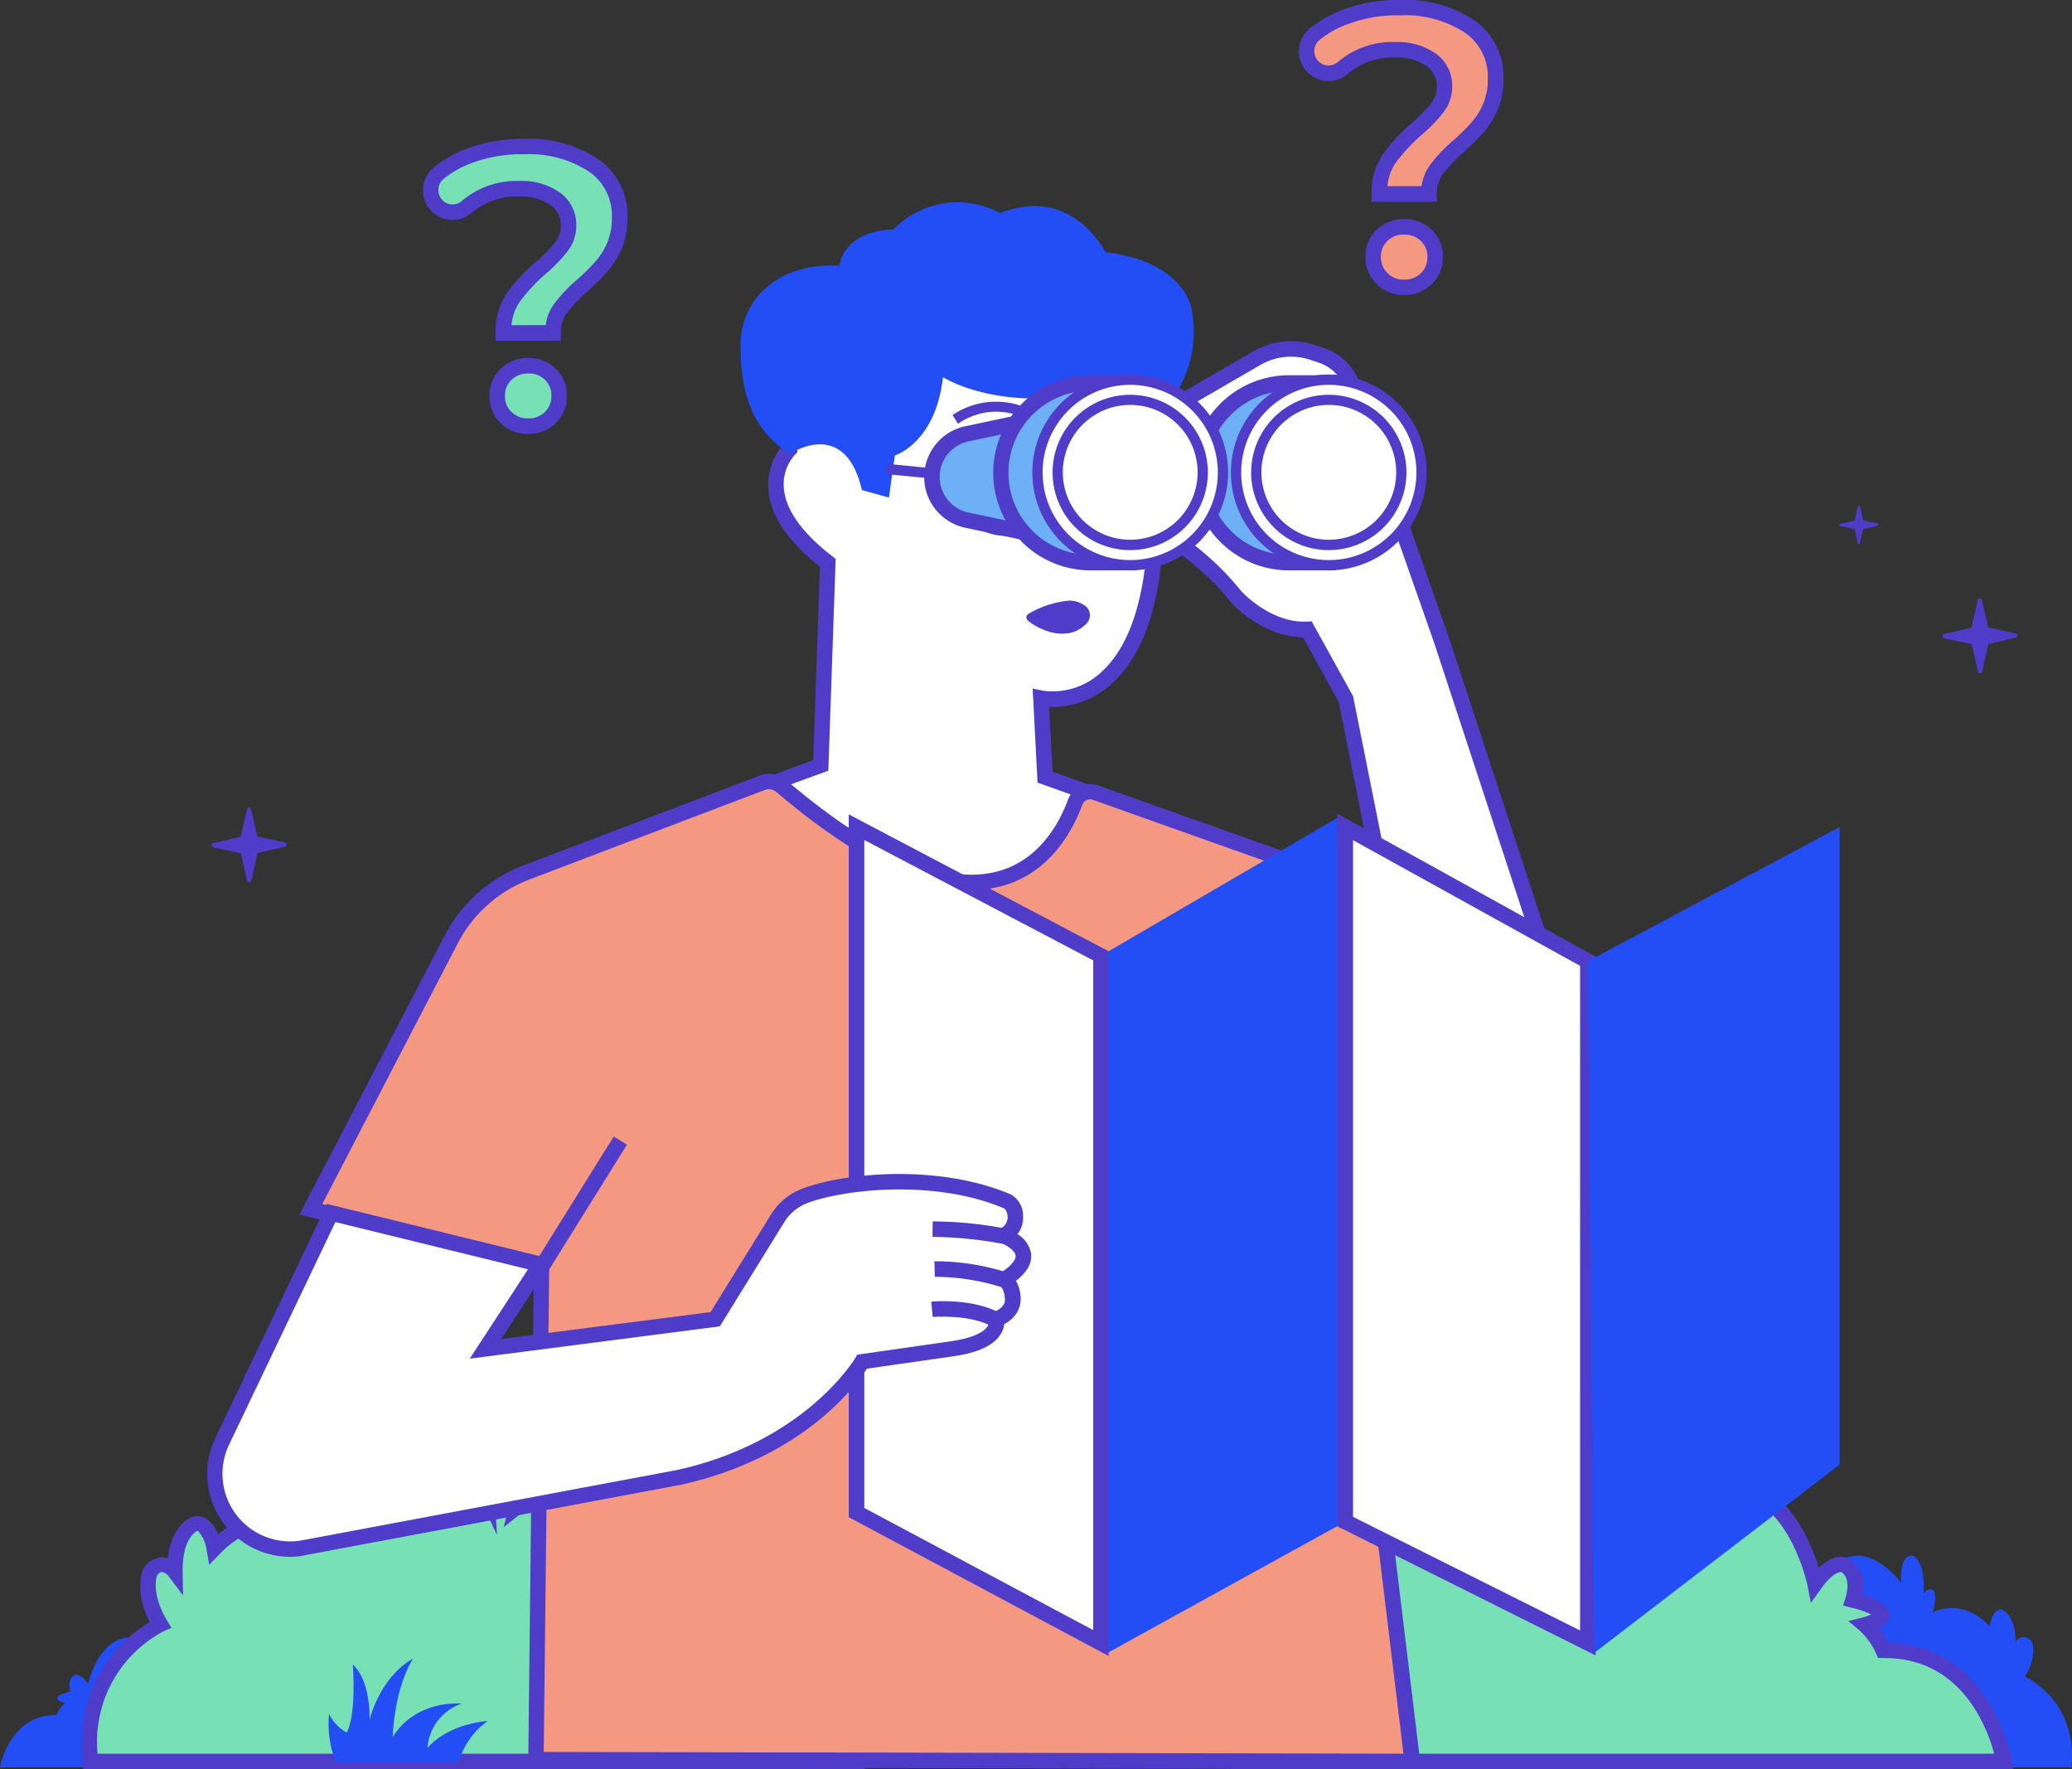 <svg xmlns="http://www.w3.org/2000/svg" width="236.734" height="202.101" viewBox="0 0 236.734 202.101">
  <rect x="0" y="0" width="236.734" height="202.101" fill="#333333" stroke="none"/>
  <g id="Error_Page_not_Found_13" data-name="Error &amp; Page not Found 13" transform="translate(-772.8 -400.1)">
    <g id="Illustration" transform="translate(772.8 400.1)">
      <g id="Group_2828" data-name="Group 2828" transform="translate(0 0)">
        <g id="Stars_1_" transform="translate(24.183 57.737)">
          <g id="Group_2723" data-name="Group 2723" transform="translate(197.754 10.626)">
            <g id="Group_2722" data-name="Group 2722">
              <path id="Path_4044" data-name="Path 4044" d="M1687.354,2075.988l-3.13-.678-.718-3.13a.221.221,0,0,0-.239-.179.24.24,0,0,0-.239.179l-.718,3.15-3.13.738a.22.22,0,0,0-.179.239.237.237,0,0,0,.2.239l3.13.678.718,3.13a.243.243,0,0,0,.478,0l.718-3.15,3.13-.738a.221.221,0,0,0,.179-.239A.271.271,0,0,0,1687.354,2075.988Z" transform="translate(-1679 -2072)" fill="#4f3cc9"/>
            </g>
          </g>
          <g id="Group_2725" data-name="Group 2725" transform="translate(0 34.491)">
            <g id="Group_2724" data-name="Group 2724">
              <path id="Path_4045" data-name="Path 4045" d="M695.454,2195.708l-3.13-.678-.718-3.13a.243.243,0,0,0-.478,0l-.718,3.15-3.13.738a.221.221,0,0,0-.179.239.237.237,0,0,0,.2.239l3.13.677.718,3.13a.221.221,0,0,0,.239.179.24.24,0,0,0,.239-.179l.718-3.15,3.13-.738a.221.221,0,0,0,.179-.239A.237.237,0,0,0,695.454,2195.708Z" transform="translate(-687.1 -2191.7)" fill="#4f3cc9"/>
            </g>
          </g>
          <g id="Group_2727" data-name="Group 2727" transform="translate(185.991)">
            <g id="Group_2726" data-name="Group 2726">
              <path id="Path_4046" data-name="Path 4046" d="M1624.306,2020.773l-1.615-.359-.359-1.615a.126.126,0,0,0-.12-.1.112.112,0,0,0-.12.1l-.379,1.635-1.615.379a.122.122,0,0,0,0,.239l1.615.359.359,1.615a.126.126,0,0,0,.12.1.112.112,0,0,0,.12-.1l.379-1.615,1.615-.379a.126.126,0,0,0,.1-.12A.15.15,0,0,0,1624.306,2020.773Z" transform="translate(-1620 -2018.7)" fill="#4f3cc9"/>
            </g>
          </g>
        </g>
        <g id="Plants_1_" transform="translate(0 162.685)">
          <g id="Group_2729" data-name="Group 2729" transform="translate(0 21.572)">
            <g id="Group_2728" data-name="Group 2728">
              <path id="Path_4047" data-name="Path 4047" d="M565.8,2670.924h40.911a7.054,7.054,0,0,0-3.748-7.3,3.241,3.241,0,0,0,.558-2.811.765.765,0,0,0-1.316,0c.04-2.193-1.057-2.572-1.057-2.572-.778-.2-1.037,1.316-1.037,1.316-2.313-2.412-4.585-1.1-4.585-1.1a3.4,3.4,0,0,0,.159-1.675c-.419-.558-.877.159-.877.159.12-2.931-.937-3.07-.937-3.07-1.057-.04-.877,2.233-.877,2.233a4.9,4.9,0,0,0-3.329-2.233c-2.771-.04-4.167,2.871-4.167,2.871.2-3.449-1.057-3.449-1.057-3.449-1.416.3-.518,4.027-.518,4.027a4.834,4.834,0,0,0-3.748-1.2c-3.349.578-4.286,5.283-4.286,5.283-.937-1.316-1.575-1-1.575-1-.9.478-.459,1.874-.459,1.874-2.971.738-.638,1.316-.638,1.316a4.432,4.432,0,0,0-.977,1.355C566.837,2664.923,565.8,2670.924,565.8,2670.924Z" transform="translate(-565.8 -2653.3)" fill="#234df5"/>
            </g>
          </g>
          <g id="Group_2731" data-name="Group 2731" transform="translate(178.655 14.175)">
            <g id="Group_2730" data-name="Group 2730">
              <path id="Path_4048" data-name="Path 4048" d="M1461.9,2641.221h58.016c.738-7.7-5.3-10.347-5.3-10.347,1.456-2.432.778-3.987.778-3.987a1.089,1.089,0,0,0-1.874,0c.04-3.11-1.515-3.668-1.515-3.668-1.1-.279-1.455,1.874-1.455,1.874-3.29-3.429-6.5-1.555-6.5-1.555a4.668,4.668,0,0,0,.219-2.372c-.6-.778-1.236.219-1.236.219.18-4.167-1.336-4.346-1.336-4.346-1.515-.04-1.236,3.15-1.236,3.15-2.193-3.011-4.705-3.15-4.705-3.15-3.927-.04-5.9,4.067-5.9,4.067.279-4.9-1.515-4.9-1.515-4.9-2.014.419-.738,5.722-.738,5.722a6.833,6.833,0,0,0-5.3-1.695c-4.765.817-6.081,7.5-6.081,7.5-1.336-1.874-2.233-1.415-2.233-1.415-1.276.677-.638,2.651-.638,2.651-4.207,1.057-.917,1.874-.917,1.874a6.229,6.229,0,0,0-1.376,1.914C1463.355,2632.708,1461.9,2641.221,1461.9,2641.221Z" transform="translate(-1461.9 -2616.2)" fill="#234df5"/>
            </g>
          </g>
          <g id="Group_2734" data-name="Group 2734" transform="translate(9.336)">
            <g id="Group_2732" data-name="Group 2732" transform="translate(0.9 0.857)">
              <path id="Path_4049" data-name="Path 4049" d="M704.655,2587.081H617.231c-1.1-11.584,7.995-15.591,7.995-15.591-2.213-3.648-1.176-6-1.176-6,1.376-1.934,2.831,0,2.831,0-.06-4.685,2.273-5.523,2.273-5.523,1.655-.418,2.213,2.831,2.213,2.831,4.964-5.163,9.789-2.353,9.789-2.353a7.06,7.06,0,0,1-.339-3.589c.9-1.176,1.854.339,1.854.339-.279-6.28,1.994-6.56,1.994-6.56,2.273-.06,1.854,4.765,1.854,4.765,3.309-4.546,7.1-4.765,7.1-4.765,5.921-.06,8.892,6.141,8.892,6.141-.419-7.377,2.273-7.377,2.273-7.377,3.03.618,1.1,8.613,1.1,8.613,4.266-3.369,7.995-2.552,7.995-2.552,7.177,1.236,9.171,11.3,9.171,11.3,1.994-2.831,3.369-2.133,3.369-2.133,1.934,1.037.957,4.007.957,4.007,6.34,1.6,1.376,2.831,1.376,2.831a9.489,9.489,0,0,1,2.073,2.891C702.462,2574.241,704.655,2587.081,704.655,2587.081Z" transform="translate(-617.14 -2549.4)" fill="#77e0b5"/>
            </g>
            <g id="Group_2733" data-name="Group 2733">
              <path id="Path_4050" data-name="Path 4050" d="M702.1,2584.516H612.8l-.08-.8c-.937-9.909,5.343-14.634,7.676-16.01-1.814-3.549-.817-5.9-.778-6l.04-.08.06-.08a2.614,2.614,0,0,1,2.034-1.236,1.976,1.976,0,0,1,.7.1c.459-3.848,2.672-4.685,2.791-4.725l.08-.02a2.049,2.049,0,0,1,1.595.259,3.854,3.854,0,0,1,1.3,1.775,8.948,8.948,0,0,1,8.114-2.094,7.129,7.129,0,0,1,.02-2.412l.04-.18.12-.14a1.79,1.79,0,0,1,1.515-.8.438.438,0,0,1,.16.02c.159-5.164,2.313-5.722,2.791-5.762h.08a2.186,2.186,0,0,1,1.695.7,4.763,4.763,0,0,1,1.017,2.612,10.458,10.458,0,0,1,6.24-3.31h.16a10.306,10.306,0,0,1,7.915,4.107,7.279,7.279,0,0,1,1.515-4.506,2.335,2.335,0,0,1,1.635-.838h.08l.08.02a2.594,2.594,0,0,1,1.655,1.176c1,1.555.817,4.406.518,6.38a10.509,10.509,0,0,1,6.9-1.5c5.861,1.017,8.473,7.257,9.43,10.307,1.814-1.734,3.17-1.156,3.349-1.057a3.813,3.813,0,0,1,1.635,4.167c2.153.618,3.05,1.316,3.05,2.272a1.837,1.837,0,0,1-1.176,1.535,10.446,10.446,0,0,1,1.057,1.655c11.723.259,14.1,13.278,14.115,13.418Zm-87.663-1.774h85.509c-.778-2.931-3.708-10.925-12.5-10.925h-.758l-.239-.539a8,8,0,0,0-1.834-2.572l-1.336-1.117,1.695-.418a5.515,5.515,0,0,0,.917-.339,10.2,10.2,0,0,0-2.293-.777l-.917-.24.3-.9c0-.02.678-2.213-.479-2.911-.279-.04-1.136.2-2.293,1.834l-1.2,1.675-.4-2.014c-.02-.1-1.974-9.49-8.453-10.606h-.04c-.14-.02-3.409-.658-7.257,2.373l-2.014,1.595.6-2.492c.5-2.053.957-5.8.1-7.157a1.028,1.028,0,0,0-.379-.359c-.538.219-1.615,1.655-1.356,6.419l.259,4.466-1.934-4.047c-.02-.06-2.791-5.682-8.055-5.642-.259.02-3.489.359-6.42,4.386l-1.874,2.572.279-3.17c.1-1.156-.02-3.05-.6-3.648a.376.376,0,0,0-.259-.14c-.459.22-1.415,1.555-1.236,5.622l.14,3.31-1.774-2.791a1.52,1.52,0,0,0-.3-.319,7.282,7.282,0,0,0,.379,2.831l.678,2.173-1.974-1.156c-.179-.1-4.306-2.372-8.712,2.193l-1.216,1.256-.3-1.735a4,4,0,0,0-.937-2.093.188.188,0,0,0-.14-.04c-.239.12-1.715,1.017-1.655,4.646l.04,2.711-1.635-2.173a1.27,1.27,0,0,0-.778-.5h0c-.2,0-.419.219-.558.4-.12.379-.578,2.253,1.136,5.124l.518.857-.917.4A14.292,14.292,0,0,0,614.435,2582.741Zm68-20.734Z" transform="translate(-612.626 -2545.1)" fill="#4f3cc9"/>
            </g>
          </g>
          <g id="Group_2737" data-name="Group 2737" transform="translate(140.54)">
            <g id="Group_2735" data-name="Group 2735" transform="translate(0.88 0.857)">
              <path id="Path_4051" data-name="Path 4051" d="M1362.675,2587.081h-87.443c-1.1-11.584,7.995-15.591,7.995-15.591-2.213-3.648-1.176-6-1.176-6,1.376-1.934,2.831,0,2.831,0-.06-4.685,2.273-5.523,2.273-5.523,1.655-.418,2.213,2.831,2.213,2.831,4.964-5.163,9.789-2.353,9.789-2.353a7.06,7.06,0,0,1-.339-3.589c.9-1.176,1.854.339,1.854.339-.279-6.28,1.994-6.56,1.994-6.56,2.273-.06,1.854,4.765,1.854,4.765,3.31-4.546,7.1-4.765,7.1-4.765,5.921-.06,8.892,6.141,8.892,6.141-.419-7.377,2.273-7.377,2.273-7.377,3.03.618,1.1,8.613,1.1,8.613,4.267-3.369,7.995-2.552,7.995-2.552,7.177,1.236,9.171,11.3,9.171,11.3,1.994-2.831,3.369-2.133,3.369-2.133,1.934,1.037.957,4.007.957,4.007,6.34,1.6,1.375,2.831,1.375,2.831a9.49,9.49,0,0,1,2.073,2.891C1360.462,2574.241,1362.675,2587.081,1362.675,2587.081Z" transform="translate(-1275.14 -2549.4)" fill="#77e0b5"/>
            </g>
            <g id="Group_2736" data-name="Group 2736">
              <path id="Path_4052" data-name="Path 4052" d="M1360.2,2584.516h-89.3l-.08-.8c-.937-9.909,5.343-14.634,7.676-16.01-1.814-3.549-.817-5.9-.777-6l.04-.08.06-.08a2.614,2.614,0,0,1,2.033-1.236,2.045,2.045,0,0,1,.7.1c.459-3.848,2.672-4.685,2.791-4.725l.08-.02a2.048,2.048,0,0,1,1.595.259,3.855,3.855,0,0,1,1.3,1.775,8.948,8.948,0,0,1,8.114-2.094,7.129,7.129,0,0,1,.02-2.412l.04-.18.12-.14a1.79,1.79,0,0,1,1.515-.8.438.438,0,0,1,.16.02c.159-5.164,2.313-5.722,2.791-5.762h.08a2.186,2.186,0,0,1,1.695.7,4.764,4.764,0,0,1,1.017,2.612,10.458,10.458,0,0,1,6.24-3.31h.16a10.306,10.306,0,0,1,7.915,4.107,7.279,7.279,0,0,1,1.515-4.506,2.335,2.335,0,0,1,1.635-.838h.08l.08.02a2.594,2.594,0,0,1,1.655,1.176c1,1.555.818,4.406.519,6.38a10.508,10.508,0,0,1,6.9-1.5c5.862,1.017,8.473,7.257,9.43,10.307,1.814-1.734,3.17-1.156,3.35-1.057a3.813,3.813,0,0,1,1.635,4.167c2.153.618,3.05,1.316,3.05,2.272a1.837,1.837,0,0,1-1.176,1.535,10.461,10.461,0,0,1,1.057,1.655c11.723.259,14.1,13.278,14.115,13.418Zm-87.683-1.774h85.51c-.778-2.931-3.708-10.925-12.5-10.925h-.758l-.239-.539a8,8,0,0,0-1.834-2.572l-1.336-1.117,1.695-.418a5.522,5.522,0,0,0,.917-.339,10.2,10.2,0,0,0-2.293-.777l-.917-.24.3-.9c0-.02.678-2.213-.479-2.911-.279-.04-1.136.2-2.293,1.834l-1.2,1.675-.4-2.014c-.02-.1-1.974-9.49-8.453-10.606h-.04c-.14-.02-3.409-.658-7.257,2.373l-2.014,1.595.6-2.492c.5-2.053.957-5.8.1-7.157a1.027,1.027,0,0,0-.379-.359c-.538.219-1.615,1.655-1.356,6.419l.259,4.466-1.934-4.047c-.02-.06-2.771-5.642-7.995-5.642h-.06c-.259.02-3.489.359-6.42,4.386l-1.874,2.572.279-3.17c.1-1.156-.02-3.05-.6-3.648a.375.375,0,0,0-.259-.14c-.459.22-1.416,1.555-1.236,5.622l.14,3.31-1.774-2.791a1.515,1.515,0,0,0-.3-.319,7.286,7.286,0,0,0,.379,2.831l.678,2.173-1.974-1.156c-.179-.1-4.306-2.393-8.712,2.193l-1.216,1.256-.3-1.735a4,4,0,0,0-.937-2.093.189.189,0,0,0-.14-.04c-.239.12-1.715,1.017-1.655,4.646l.04,2.711-1.635-2.173a1.27,1.27,0,0,0-.777-.5h0c-.2,0-.419.219-.558.4-.12.379-.578,2.253,1.136,5.124l.519.857-.917.4A14.324,14.324,0,0,0,1272.515,2582.741Zm68-20.734Z" transform="translate(-1270.726 -2545.1)" fill="#4f3cc9"/>
            </g>
          </g>
          <g id="Group_2739" data-name="Group 2739" transform="translate(37.539 26.795)">
            <g id="Group_2738" data-name="Group 2738">
              <path id="Path_4053" data-name="Path 4053" d="M772.274,2686.617a8.632,8.632,0,0,0-3.29,4.625h-14.1a12.071,12.071,0,0,1-.738-5.423,5.019,5.019,0,0,0,2.014,2.113c1.156-2.113.7-7.775.7-7.775,2.113,1.954,1.914,6.32,1.914,6.32,1.5-5.323,4.924-6.958,4.964-6.978-2.213,3.608-2.313,8.932-2.313,8.932,2.711-4.326,7.875-3.808,7.875-3.808a5.785,5.785,0,0,0-3.908,5.064C767.948,2686.817,772.274,2686.617,772.274,2686.617Z" transform="translate(-754.09 -2679.5)" fill="#234df5"/>
            </g>
          </g>
        </g>
        <g id="Man_1_" transform="translate(23.664 23.106)">
          <g id="Group_2763" data-name="Group 2763" transform="translate(59.653)">
            <g id="Group_2742" data-name="Group 2742" transform="translate(0 16.748)">
              <g id="Group_2740" data-name="Group 2740" transform="translate(0.957 0.917)">
                <path id="Path_4054" data-name="Path 4054" d="M989.876,1983.263l8.134-2.971.8-23.147c-9.948-7.556-4.386-12.959-4.386-12.959l.419-10.586h39.714c7.4,43.163-11.424,39.036-11.424,39.036l.478,8.992,9.65,3.449-.06,18.362H988.5Z" transform="translate(-988.5 -1933.6)" fill="#fff"/>
              </g>
              <g id="Group_2741" data-name="Group 2741">
                <path id="Path_4055" data-name="Path 4055" d="M1030.273,2000.613H983.7l1.475-21.671,8.114-2.971.778-22.09c-3.728-2.931-5.722-5.921-5.9-8.912a6.938,6.938,0,0,1,1.555-4.845L990.16,1929h41.309l.12.738c3.27,19.1,1.954,31.64-3.927,37.262a10.137,10.137,0,0,1-7.417,2.911l.4,7.377,9.689,3.469Zm-44.679-1.774h42.9l.06-16.847-9.629-3.449-.558-10.746,1.136.24a8.154,8.154,0,0,0,6.978-2.373c3.668-3.549,7.237-12.48,3.509-34.909H991.874l-.4,10.088-.259.239a5.046,5.046,0,0,0-1.276,3.768c.16,2.492,2.094,5.2,5.563,7.855l.359.279-.837,24.2-8.154,2.97Z" transform="translate(-983.7 -1929)" fill="#4f3cc9"/>
              </g>
            </g>
            <g id="Group_2744" data-name="Group 2744" transform="translate(1.296)">
              <g id="Group_2743" data-name="Group 2743">
                <path id="Path_4056" data-name="Path 4056" d="M1013.325,1864.973s8.493,5.5,22.987,0l.7,5.064a13.05,13.05,0,0,0,4.685-12.979s-.857-5.323-9.809-6.36c0,0-3.788-7.735-12.042-4.466a10.18,10.18,0,0,0-12.2,1.894s-5.323-.179-6.18,4.127c0,0-5.662-.658-9.131,3.27a8.7,8.7,0,0,0-2.133,5.881c.02,3.33.319,9.091,5.662,12.321,0,0,6.26-4.247,8.194,4.147l3.09.857.678-4.8C1007.823,1873.905,1012.468,1872.53,1013.325,1864.973Z" transform="translate(-990.198 -1844.996)" fill="#234df5"/>
              </g>
            </g>
            <g id="Group_2746" data-name="Group 2746" transform="translate(38.797 25.739)">
              <g id="Group_2745" data-name="Group 2745">
                <path id="Path_4057" data-name="Path 4057" d="M1184.481,1986.461a6.18,6.18,0,1,1,6.18-6.181A6.186,6.186,0,0,1,1184.481,1986.461Zm0-11.185a5,5,0,1,0,5,5A5.007,5.007,0,0,0,1184.481,1975.276Z" transform="translate(-1178.3 -1974.1)" fill="#4f3cc9"/>
              </g>
            </g>
            <g id="Group_2748" data-name="Group 2748" transform="translate(25.38 25.739)">
              <g id="Group_2747" data-name="Group 2747">
                <path id="Path_4058" data-name="Path 4058" d="M1117.18,1986.461a6.18,6.18,0,1,1,6.18-6.181A6.186,6.186,0,0,1,1117.18,1986.461Zm0-11.185a5,5,0,1,0,5,5A5.007,5.007,0,0,0,1117.18,1975.276Z" transform="translate(-1111 -1974.1)" fill="#4f3cc9"/>
              </g>
            </g>
            <g id="Group_2750" data-name="Group 2750" transform="translate(43.323 31.142)">
              <g id="Group_2749" data-name="Group 2749">
                <circle id="Ellipse_163" data-name="Ellipse 163" cx="1.555" cy="1.555" r="1.555" fill="#4f3cc9"/>
              </g>
            </g>
            <g id="Group_2752" data-name="Group 2752" transform="translate(30.005 31.222)">
              <g id="Group_2751" data-name="Group 2751">
                <circle id="Ellipse_164" data-name="Ellipse 164" cx="1.555" cy="1.555" r="1.555" fill="#4f3cc9"/>
              </g>
            </g>
            <g id="Group_2754" data-name="Group 2754" transform="translate(17.931 29.882)">
              <g id="Group_2753" data-name="Group 2753" transform="translate(0 0)">
                <rect id="Rectangle_3823" data-name="Rectangle 3823" width="1.176" height="8.015" transform="matrix(0.097, -0.995, 0.995, 0.097, 0, 1.171)" fill="#4f3cc9"/>
              </g>
            </g>
            <g id="Group_2756" data-name="Group 2756" transform="translate(37.362 30.923)">
              <g id="Group_2755" data-name="Group 2755">
                <path id="Path_4059" data-name="Path 4059" d="M1175.865,2010.946l-3.489-.259.1-1.176,1.695.119-3.07-9.151,1.136-.379Z" transform="translate(-1171.1 -2000.1)" fill="#4f3cc9"/>
              </g>
            </g>
            <g id="Group_2758" data-name="Group 2758" transform="translate(39.116 23.484)">
              <g id="Group_2757" data-name="Group 2757">
                <path id="Path_4060" data-name="Path 4060" d="M1180.638,1965.582l-.738-.917c.12-.1,3.09-2.472,8.972-1.734l-.14,1.176C1183.329,1963.428,1180.658,1965.562,1180.638,1965.582Z" transform="translate(-1179.9 -1962.788)" fill="#4f3cc9"/>
              </g>
            </g>
            <g id="Group_2760" data-name="Group 2760" transform="translate(25.519 22.755)">
              <g id="Group_2759" data-name="Group 2759">
                <path id="Path_4061" data-name="Path 4061" d="M1122.047,1962.515a7.609,7.609,0,0,0-9.729-.837l-.618-1a8.873,8.873,0,0,1,11.2,1.037Z" transform="translate(-1111.7 -1959.132)" fill="#4f3cc9"/>
              </g>
            </g>
            <g id="Group_2762" data-name="Group 2762" transform="translate(33.955 45.496)">
              <g id="Group_2761" data-name="Group 2761">
                <path id="Path_4062" data-name="Path 4062" d="M1160.868,2075.827a1.341,1.341,0,0,0-.2-2.073,3.19,3.19,0,0,0-1.715-.558,11.1,11.1,0,0,0-4.705,1.515.468.468,0,0,0-.08.758C1155.266,2076.425,1158.635,2078.14,1160.868,2075.827Z" transform="translate(-1154.012 -2073.194)" fill="#4f3cc9"/>
              </g>
            </g>
          </g>
          <g id="Group_2766" data-name="Group 2766" transform="translate(110.133 15.874)">
            <g id="Group_2764" data-name="Group 2764" transform="translate(0.897 0.885)">
              <path id="Path_4063" data-name="Path 4063" d="M1256.113,1961.106l4.406,7.975,6.5,32.537-16.368-9.869v34.85l44.5,7.975-23.725-72.211-10.228-29.148a5.51,5.51,0,0,0-3.469-3.409l-1.017-.339a7.748,7.748,0,0,0-6.4.658l-8.912,5.164v15.949a34.064,34.064,0,0,1,6.5,6.081C1247.919,1957.338,1251.488,1961.325,1256.113,1961.106Z" transform="translate(-1241.4 -1929.059)" fill="#fff"/>
            </g>
            <g id="Group_2765" data-name="Group 2765">
              <path id="Path_4064" data-name="Path 4064" d="M1292.843,2032.155l-46.692-8.374v-37.142l15.989,9.649-6.081-30.443-4.087-7.4c-4.705-.08-8.174-3.908-8.333-4.087l-.06-.08c-1.994-2.791-6.26-5.842-6.3-5.881l-.379-.259v-16.927l9.35-5.423a8.692,8.692,0,0,1,7.137-.718l1.017.339a6.438,6.438,0,0,1,4.027,3.948l10.228,29.148Zm-44.918-9.849,42.306,7.576-23.266-70.8-10.228-29.128a4.724,4.724,0,0,0-2.911-2.871l-1.017-.339a6.92,6.92,0,0,0-5.682.578l-8.473,4.9v14.993a33.05,33.05,0,0,1,6.3,5.981c.319.359,3.529,3.629,7.457,3.449l.558-.02,4.745,8.573.02.14,6.9,34.511-16.747-10.088v32.537Z" transform="translate(-1236.9 -1924.619)" fill="#4f3cc9"/>
            </g>
          </g>
          <g id="Group_2771" data-name="Group 2771" transform="translate(10.548 65.292)">
            <g id="Group_2768" data-name="Group 2768" transform="translate(1.316 0.882)">
              <g id="Group_2767" data-name="Group 2767">
                <path id="Path_4065" data-name="Path 4065" d="M831.3,2179.284c-1.894,5.144-9.51,18.621-33.554-1.854a2.164,2.164,0,0,0-2.153-.379l-26.935,10.228a16.2,16.2,0,0,0-8.613,7.656L744,2225.777l26.337,6.4-.638,56.462,100.123.219-9.35-77.136v-24l-26.815-9.53A1.849,1.849,0,0,0,831.3,2179.284Z" transform="translate(-744 -2176.915)" fill="#f59882"/>
              </g>
            </g>
            <g id="Group_2770" data-name="Group 2770">
              <g id="Group_2769" data-name="Group 2769">
                <path id="Path_4066" data-name="Path 4066" d="M865.554,2286.191l-102.017-.219.638-56.661-26.775-6.48,16.568-31.839a16.947,16.947,0,0,1,9.091-8.075l26.935-10.228a3,3,0,0,1,3.05.539c9.968,8.493,18.083,12,24.1,10.407,4.865-1.276,7.137-5.682,8.055-8.174a2.754,2.754,0,0,1,3.489-1.635l27.413,9.729v24.562Zm-100.243-1.974,98.229.2-9.231-76.2v-23.426l-26.237-9.331a.969.969,0,0,0-1.236.578h0c-1.037,2.831-3.629,7.8-9.271,9.291-6.619,1.734-15.252-1.894-25.7-10.786a1.289,1.289,0,0,0-1.276-.219l-26.915,10.228a15.416,15.416,0,0,0-8.154,7.237l-15.511,29.845,25.938,6.3Z" transform="translate(-737.4 -2172.488)" fill="#4f3cc9"/>
              </g>
            </g>
          </g>
          <g id="Group_2773" data-name="Group 2773" transform="translate(102.118 70.199)">
            <g id="Group_2772" data-name="Group 2772">
              <path id="Path_4067" data-name="Path 4067" d="M1223.914,2197.1l-27.214,15.87.7,79.668,27.214-15.012Z" transform="translate(-1196.7 -2197.1)" fill="#234df5"/>
            </g>
          </g>
          <g id="Group_2776" data-name="Group 2776" transform="translate(129.153 69.86)">
            <g id="Group_2774" data-name="Group 2774" transform="translate(0.877 1.515)">
              <path id="Path_4068" data-name="Path 4068" d="M1364.412,2218.332,1336.7,2203v79.349l27.712,13.856Z" transform="translate(-1336.7 -2203)" fill="#fff"/>
            </g>
            <g id="Group_2775" data-name="Group 2775">
              <path id="Path_4069" data-name="Path 4069" d="M1361.787,2291.536,1332.3,2276.8v-81.4l29.487,16.309Zm-27.712-15.83,25.938,12.979v-75.92l-25.938-14.355Z" transform="translate(-1332.3 -2195.4)" fill="#4f3cc9"/>
            </g>
          </g>
          <g id="Group_2778" data-name="Group 2778" transform="translate(157.742 71.375)">
            <g id="Group_2777" data-name="Group 2777">
              <path id="Path_4070" data-name="Path 4070" d="M1504.469,2203l-28.769,15.332.7,79.03,28.071-21.532Z" transform="translate(-1475.7 -2203)" fill="#234df5"/>
            </g>
          </g>
          <g id="Group_2781" data-name="Group 2781" transform="translate(73.31 69.92)">
            <g id="Group_2779" data-name="Group 2779" transform="translate(0.897 1.455)">
              <path id="Path_4071" data-name="Path 4071" d="M1084.612,2217.693v78.512l-27.912-14.913V2203Z" transform="translate(-1056.7 -2203)" fill="#fff"/>
            </g>
            <g id="Group_2780" data-name="Group 2780">
              <path id="Path_4072" data-name="Path 4072" d="M1081.886,2291.836l-29.686-15.85V2195.7l29.686,15.63Zm-27.912-16.907,26.157,13.956v-76.5l-26.157-13.756Z" transform="translate(-1052.2 -2195.7)" fill="#4f3cc9"/>
            </g>
          </g>
          <g id="Group_2792" data-name="Group 2792" transform="translate(105.468 19.679)">
            <g id="Group_2783" data-name="Group 2783" transform="translate(0 5.303)">
              <g id="Group_2782" data-name="Group 2782">
                <path id="Path_4073" data-name="Path 4073" d="M1224.426,1970.3l-6.918,1.455a5.057,5.057,0,0,0-4.008,4.944h0a5.057,5.057,0,0,0,4.008,4.944l6.918,1.456Z" transform="translate(-1213.5 -1970.3)" fill="#4f3cc9"/>
              </g>
            </g>
            <g id="Group_2786" data-name="Group 2786" transform="translate(7.018 0.08)">
              <g id="Group_2784" data-name="Group 2784" transform="translate(0.857 0.917)">
                <path id="Path_4074" data-name="Path 4074" d="M1267.693,1969.2h-4.147A10.3,10.3,0,0,1,1253,1958.948h0a10.3,10.3,0,0,1,10.547-10.248h4.147Z" transform="translate(-1253 -1948.7)" fill="#6db0f5"/>
              </g>
              <g id="Group_2785" data-name="Group 2785">
                <path id="Path_4075" data-name="Path 4075" d="M1265.148,1966.389h-5.024a11.148,11.148,0,1,1,0-22.289h5.024Zm-5.044-20.515a9.375,9.375,0,1,0,0,18.741h3.27v-18.741Z" transform="translate(-1248.7 -1944.1)" fill="#4f3cc9"/>
              </g>
            </g>
            <g id="Group_2789" data-name="Group 2789" transform="translate(11.504)">
              <g id="Group_2787" data-name="Group 2787" transform="translate(0.578 0.578)">
                <circle id="Ellipse_165" data-name="Ellipse 165" cx="10.606" cy="10.606" r="10.606" fill="#fff"/>
              </g>
              <g id="Group_2788" data-name="Group 2788">
                <path id="Path_4076" data-name="Path 4076" d="M1282.385,1966.069a11.185,11.185,0,1,1,11.185-11.185A11.206,11.206,0,0,1,1282.385,1966.069Zm0-21.193a10.008,10.008,0,1,0,10.008,10.008A10.015,10.015,0,0,0,1282.385,1944.876Z" transform="translate(-1271.2 -1943.7)" fill="#4f3cc9"/>
              </g>
            </g>
            <g id="Group_2791" data-name="Group 2791" transform="translate(13.816 2.313)">
              <g id="Group_2790" data-name="Group 2790">
                <path id="Path_4077" data-name="Path 4077" d="M1291.672,1973.044a8.872,8.872,0,1,1,8.872-8.872A8.879,8.879,0,0,1,1291.672,1973.044Zm0-16.587a7.7,7.7,0,1,0,7.7,7.7A7.7,7.7,0,0,0,1291.672,1956.456Z" transform="translate(-1282.8 -1955.3)" fill="#4f3cc9"/>
              </g>
            </g>
          </g>
          <g id="Group_2804" data-name="Group 2804" transform="translate(81.922 19.679)">
            <g id="Group_2795" data-name="Group 2795" transform="translate(0 4.207)">
              <g id="Group_2793" data-name="Group 2793" transform="translate(0.877 1.097)">
                <path id="Path_4078" data-name="Path 4078" d="M1110.725,1970.3l-6.918,1.455a5.057,5.057,0,0,0-4.007,4.944h0a5.057,5.057,0,0,0,4.007,4.944l6.918,1.456Z" transform="translate(-1099.8 -1970.3)" fill="#6db0f5"/>
              </g>
              <g id="Group_2794" data-name="Group 2794">
                <path id="Path_4079" data-name="Path 4079" d="M1108.08,1979.792l-7.975-1.695a5.929,5.929,0,0,1,0-11.6l7.975-1.695Zm-1.755-12.8-5.842,1.236a4.154,4.154,0,0,0,0,8.134l5.842,1.236Z" transform="translate(-1095.4 -1964.8)" fill="#4f3cc9"/>
              </g>
            </g>
            <g id="Group_2798" data-name="Group 2798" transform="translate(7.895 0.08)">
              <g id="Group_2796" data-name="Group 2796" transform="translate(0.857 0.917)">
                <path id="Path_4080" data-name="Path 4080" d="M1153.993,1969.2h-4.147a10.3,10.3,0,0,1-10.547-10.248h0a10.3,10.3,0,0,1,10.547-10.248h4.147Z" transform="translate(-1139.3 -1948.7)" fill="#6db0f5"/>
              </g>
              <g id="Group_2797" data-name="Group 2797">
                <path id="Path_4081" data-name="Path 4081" d="M1151.448,1966.389h-5.024a11.148,11.148,0,1,1,0-22.289h5.024Zm-5.044-20.515a9.375,9.375,0,1,0,0,18.741h3.27v-18.741Z" transform="translate(-1135 -1944.1)" fill="#4f3cc9"/>
              </g>
            </g>
            <g id="Group_2801" data-name="Group 2801" transform="translate(12.361)">
              <g id="Group_2799" data-name="Group 2799" transform="translate(0.578 0.578)">
                <circle id="Ellipse_166" data-name="Ellipse 166" cx="10.606" cy="10.606" r="10.606" fill="#fff"/>
              </g>
              <g id="Group_2800" data-name="Group 2800">
                <path id="Path_4082" data-name="Path 4082" d="M1168.585,1966.069a11.185,11.185,0,1,1,11.185-11.185A11.206,11.206,0,0,1,1168.585,1966.069Zm0-21.193a10.008,10.008,0,1,0,10.008,10.008A10.015,10.015,0,0,0,1168.585,1944.876Z" transform="translate(-1157.4 -1943.7)" fill="#4f3cc9"/>
              </g>
            </g>
            <g id="Group_2803" data-name="Group 2803" transform="translate(14.674 2.313)">
              <g id="Group_2802" data-name="Group 2802">
                <path id="Path_4083" data-name="Path 4083" d="M1177.872,1973.044a8.872,8.872,0,1,1,8.872-8.872A8.879,8.879,0,0,1,1177.872,1973.044Zm0-16.587a7.7,7.7,0,1,0,7.7,7.7A7.7,7.7,0,0,0,1177.872,1956.456Z" transform="translate(-1169 -1955.3)" fill="#4f3cc9"/>
              </g>
            </g>
          </g>
          <g id="Group_2807" data-name="Group 2807" transform="translate(0 110.996)">
            <g id="Group_2805" data-name="Group 2805" transform="translate(0.86 0.915)">
              <path id="Path_4084" data-name="Path 4084" d="M702.1,2409.864l23.924,5.881-6.28,9.65,26.237-3.35,7.157-11.563a6.162,6.162,0,0,1,2.971-2.492c4.326-1.714,15.013-2.931,23.306.618a2.3,2.3,0,0,1-.478,3.868s4.944,1.834.219,4.944c0,0,2.512,3.15-1.057,4.625,0,0,.837,2.512-5.044,3.35l-10.287,1.475s-5.662,9.869-20.994,13.218l-42.765,8.015a8.6,8.6,0,0,1-9.35-12.162Z" transform="translate(-688.806 -2406.318)" fill="#fff"/>
            </g>
            <g id="Group_2806" data-name="Group 2806">
              <path id="Path_4085" data-name="Path 4085" d="M693.964,2445.466a9.488,9.488,0,0,1-8.533-13.577l12.76-26.736,25.838,6.34-5.941,9.091,23.924-3.07,6.938-11.2a7.13,7.13,0,0,1,3.409-2.851c4.725-1.854,15.611-2.95,23.984.618a2.8,2.8,0,0,1,1.376,2.472,3.083,3.083,0,0,1-.638,2.053,3.236,3.236,0,0,1,1.555,2.253c.12,1.057-.459,2.093-1.735,3.09a4.006,4.006,0,0,1,.459,2.811,3.363,3.363,0,0,1-1.794,2.113,2.508,2.508,0,0,1-.4,1.156c-.778,1.276-2.612,2.133-5.423,2.532l-9.869,1.415c-1.236,1.894-7.317,10.208-21.333,13.278l-42.8,8.015A7.821,7.821,0,0,1,693.964,2445.466Zm5.184-38.239-12.142,25.42a7.72,7.72,0,0,0,8.374,10.926l42.765-8.015c14.693-3.23,20.336-12.7,20.4-12.8l.219-.379.419-.06,10.287-1.475c2.891-.419,3.848-1.216,4.147-1.655a.872.872,0,0,0,.179-.578l-.359-.817.877-.259q1.137-.479,1.316-1.2a2.79,2.79,0,0,0-.638-2.054l-.6-.757.817-.538c1.1-.718,1.715-1.436,1.655-1.934-.08-.638-1.2-1.256-1.675-1.455l-1.854-.7,1.754-.917a1.423,1.423,0,0,0,.857-1.177,1.548,1.548,0,0,0-.339-1.116c-8.194-3.489-18.761-2.113-22.608-.6a5.331,5.331,0,0,0-2.552,2.133l-7.377,11.923-28.57,3.688,6.659-10.208Zm74.664,11.424Zm1.774-12.939Z" transform="translate(-684.492 -2401.73)" fill="#4f3cc9"/>
            </g>
          </g>
          <g id="Group_2810" data-name="Group 2810" transform="translate(82.879 116.413)">
            <g id="Group_2808" data-name="Group 2808" transform="translate(0 0.897)">
              <path id="Path_4086" data-name="Path 4086" d="M1100.2,2433.4a45.761,45.761,0,0,1,8.453.857Z" transform="translate(-1100.2 -2433.4)" fill="#fff"/>
            </g>
            <g id="Group_2809" data-name="Group 2809">
              <path id="Path_4087" data-name="Path 4087" d="M1108.454,2431.512a45.69,45.69,0,0,0-8.254-.838l.02-1.774a46.749,46.749,0,0,1,8.633.877Z" transform="translate(-1100.2 -2428.9)" fill="#4f3cc9"/>
            </g>
          </g>
          <g id="Group_2813" data-name="Group 2813" transform="translate(83.099 120.976)">
            <g id="Group_2811" data-name="Group 2811" transform="translate(0.02 0.896)">
              <path id="Path_4088" data-name="Path 4088" d="M1101.4,2456.289a25.6,25.6,0,0,1,7.975,1.236Z" transform="translate(-1101.4 -2456.287)" fill="#fff"/>
            </g>
            <g id="Group_2812" data-name="Group 2812">
              <path id="Path_4089" data-name="Path 4089" d="M1109.016,2454.764a25.568,25.568,0,0,0-7.676-1.2l-.04-1.774a26.819,26.819,0,0,1,8.274,1.276Z" transform="translate(-1101.3 -2451.792)" fill="#4f3cc9"/>
            </g>
          </g>
          <g id="Group_2816" data-name="Group 2816" transform="translate(82.74 125.532)">
            <g id="Group_2814" data-name="Group 2814" transform="translate(0.08 0.902)">
              <path id="Path_4090" data-name="Path 4090" d="M1099.9,2479.213s4.506-.419,7.437,1.256Z" transform="translate(-1099.9 -2479.167)" fill="#fff"/>
            </g>
            <g id="Group_2815" data-name="Group 2815">
              <path id="Path_4091" data-name="Path 4091" d="M1106.578,2477.6c-2.652-1.515-6.878-1.156-6.918-1.156l-.16-1.754c.2-.02,4.825-.418,7.955,1.376Z" transform="translate(-1099.5 -2474.643)" fill="#4f3cc9"/>
            </g>
          </g>
          <g id="Group_2819" data-name="Group 2819" transform="translate(37.432 106.722)">
            <g id="Group_2817" data-name="Group 2817" transform="translate(0.768 0.44)">
              <path id="Path_4092" data-name="Path 4092" d="M885.131,2382.5l-9.031,14.474Z" transform="translate(-876.1 -2382.5)" fill="#fff"/>
            </g>
            <g id="Group_2818" data-name="Group 2818" transform="translate(0 0)">
              <rect id="Rectangle_3824" data-name="Rectangle 3824" width="17.066" height="1.774" transform="matrix(0.529, -0.849, 0.849, 0.529, 0, 14.482)" fill="#4f3cc9"/>
            </g>
          </g>
        </g>
        <g id="Question_mark_1_" transform="translate(48.322)">
          <g id="Group_2823" data-name="Group 2823" transform="translate(100.083)">
            <g id="Group_2822" data-name="Group 2822">
              <g id="Group_2820" data-name="Group 2820" transform="translate(0.872 0.897)">
                <path id="Path_4093" data-name="Path 4093" d="M1323.951,1750.885a19.479,19.479,0,0,1,3.19-3.449,18.818,18.818,0,0,0,2.392-2.472,3.906,3.906,0,0,0,.777-2.392,3.616,3.616,0,0,0-1.515-3.03,6.462,6.462,0,0,0-4.047-1.156,8.719,8.719,0,0,0-6,2.034,2.521,2.521,0,0,1-3.051.239h0a2.51,2.51,0,0,1-.179-4.087,13.02,13.02,0,0,1,2.592-1.575,16.764,16.764,0,0,1,7.137-1.4,13.249,13.249,0,0,1,7.955,2.153,6.966,6.966,0,0,1,2.971,5.941,8.018,8.018,0,0,1-.6,3.21,8.438,8.438,0,0,1-1.455,2.333,29.424,29.424,0,0,1-2.233,2.213,16.311,16.311,0,0,0-2.512,2.672,4.6,4.6,0,0,0-.817,2.771h-5.662A6.784,6.784,0,0,1,1323.951,1750.885Zm-.8,13.637a3.539,3.539,0,0,1,0-4.924,3.488,3.488,0,0,1,2.552-.977,3.4,3.4,0,0,1,2.512.977,3.263,3.263,0,0,1,1,2.452,3.407,3.407,0,0,1-3.509,3.469A3.5,3.5,0,0,1,1323.154,1764.522Z" transform="translate(-1314.551 -1733.6)" fill="#f59882"/>
              </g>
              <g id="Group_2821" data-name="Group 2821">
                <path id="Path_4094" data-name="Path 4094" d="M1322.222,1762.793a4.342,4.342,0,0,1-3.19-1.256,4.211,4.211,0,0,1-1.256-3.09,4.152,4.152,0,0,1,1.276-3.09,4.393,4.393,0,0,1,3.17-1.236,4.333,4.333,0,0,1,3.13,1.236,4.164,4.164,0,0,1,1.276,3.09,4.211,4.211,0,0,1-1.256,3.09A4.346,4.346,0,0,1,1322.222,1762.793Zm0-6.9a2.6,2.6,0,0,0-1.934.738,2.39,2.39,0,0,0-.738,1.814,2.51,2.51,0,0,0,.738,1.854,2.6,2.6,0,0,0,1.934.738,2.539,2.539,0,0,0,1.894-.738,2.479,2.479,0,0,0,.738-1.854,2.39,2.39,0,0,0-.738-1.814A2.539,2.539,0,0,0,1322.222,1755.9Zm3.688-3.748h-7.437v-.877a7.677,7.677,0,0,1,1.256-4.486h0a19.766,19.766,0,0,1,3.329-3.609,19.744,19.744,0,0,0,2.273-2.333,3.033,3.033,0,0,0,.6-1.854,2.768,2.768,0,0,0-1.176-2.333,5.773,5.773,0,0,0-3.509-.977,7.823,7.823,0,0,0-5.423,1.814,3.42,3.42,0,0,1-4.107.319,3.4,3.4,0,0,1-.239-5.523,14.936,14.936,0,0,1,2.771-1.695,17.894,17.894,0,0,1,7.5-1.5,14.037,14.037,0,0,1,8.473,2.333,7.819,7.819,0,0,1,3.329,6.659,8.765,8.765,0,0,1-.678,3.569,9.892,9.892,0,0,1-1.595,2.572,31.079,31.079,0,0,1-2.293,2.273,16.558,16.558,0,0,0-2.392,2.532,3.763,3.763,0,0,0-.658,2.253v.857Zm-5.622-1.774h3.908a5.253,5.253,0,0,1,.937-2.392,17.342,17.342,0,0,1,2.652-2.811,24.287,24.287,0,0,0,2.153-2.133,7.771,7.771,0,0,0,1.3-2.113,6.936,6.936,0,0,0,.518-2.851,6.073,6.073,0,0,0-2.592-5.223,12.465,12.465,0,0,0-7.437-1.994,16.028,16.028,0,0,0-6.759,1.316,11.314,11.314,0,0,0-2.412,1.475,1.61,1.61,0,0,0-.618,1.376,1.622,1.622,0,0,0,2.711,1.136,9.635,9.635,0,0,1,6.6-2.253,7.453,7.453,0,0,1,4.586,1.336,4.466,4.466,0,0,1,1.854,3.728,4.765,4.765,0,0,1-.957,2.911,17.242,17.242,0,0,1-2.512,2.612,20.065,20.065,0,0,0-3.05,3.29A5.711,5.711,0,0,0,1320.288,1750.373Z" transform="translate(-1310.175 -1729.1)" fill="#4f3cc9"/>
              </g>
            </g>
          </g>
          <g id="Group_2827" data-name="Group 2827" transform="translate(0 15.87)">
            <g id="Group_2826" data-name="Group 2826">
              <g id="Group_2824" data-name="Group 2824" transform="translate(0.873 0.877)">
                <path id="Path_4095" data-name="Path 4095" d="M821.951,1830.385a19.472,19.472,0,0,1,3.19-3.449,18.855,18.855,0,0,0,2.392-2.472,3.907,3.907,0,0,0,.778-2.392,3.617,3.617,0,0,0-1.515-3.031,6.464,6.464,0,0,0-4.047-1.156,8.72,8.72,0,0,0-6,2.033,2.521,2.521,0,0,1-3.05.239h0a2.51,2.51,0,0,1-.179-4.087,13.026,13.026,0,0,1,2.592-1.575,16.763,16.763,0,0,1,7.137-1.4,13.248,13.248,0,0,1,7.955,2.153,6.966,6.966,0,0,1,2.971,5.941,8.018,8.018,0,0,1-.6,3.21,8.445,8.445,0,0,1-1.455,2.333,29.414,29.414,0,0,1-2.233,2.213,16.3,16.3,0,0,0-2.512,2.672,4.6,4.6,0,0,0-.817,2.771h-5.662A6.825,6.825,0,0,1,821.951,1830.385Zm-.8,13.637a3.539,3.539,0,0,1,0-4.924,3.488,3.488,0,0,1,2.552-.977,3.4,3.4,0,0,1,2.512.977,3.262,3.262,0,0,1,1,2.452,3.407,3.407,0,0,1-3.509,3.469A3.38,3.38,0,0,1,821.154,1844.022Z" transform="translate(-812.551 -1813.1)" fill="#77e0b5"/>
              </g>
              <g id="Group_2825" data-name="Group 2825">
                <path id="Path_4096" data-name="Path 4096" d="M820.222,1842.394a4.344,4.344,0,0,1-3.19-1.256h0a4.211,4.211,0,0,1-1.256-3.09,4.153,4.153,0,0,1,1.276-3.09,4.393,4.393,0,0,1,3.17-1.236,4.332,4.332,0,0,1,3.13,1.236,4.165,4.165,0,0,1,1.276,3.09,4.211,4.211,0,0,1-1.256,3.09A4.348,4.348,0,0,1,820.222,1842.394Zm-1.934-2.512a2.6,2.6,0,0,0,1.934.738,2.538,2.538,0,0,0,1.894-.738,2.478,2.478,0,0,0,.738-1.854,2.389,2.389,0,0,0-.738-1.814,2.524,2.524,0,0,0-1.894-.718,2.6,2.6,0,0,0-1.934.738,2.39,2.39,0,0,0-.738,1.814,2.35,2.35,0,0,0,.738,1.834Zm5.622-8.134h-7.436v-.877a7.678,7.678,0,0,1,1.256-4.486h0a19.773,19.773,0,0,1,3.329-3.609,18.3,18.3,0,0,0,2.273-2.333,3.032,3.032,0,0,0,.6-1.854,2.768,2.768,0,0,0-1.176-2.333,5.732,5.732,0,0,0-3.509-.977,7.823,7.823,0,0,0-5.423,1.814,3.42,3.42,0,0,1-4.107.319,3.4,3.4,0,0,1-.239-5.523,14.931,14.931,0,0,1,2.771-1.694,17.894,17.894,0,0,1,7.5-1.5,14.037,14.037,0,0,1,8.473,2.333,7.819,7.819,0,0,1,3.329,6.659,8.768,8.768,0,0,1-.678,3.569,9.89,9.89,0,0,1-1.595,2.572,27.54,27.54,0,0,1-2.293,2.273,16.56,16.56,0,0,0-2.392,2.532,3.763,3.763,0,0,0-.658,2.253v.857Zm-5.622-1.774H822.2a5.253,5.253,0,0,1,.937-2.393,17.33,17.33,0,0,1,2.652-2.811,24.325,24.325,0,0,0,2.153-2.133,7.768,7.768,0,0,0,1.3-2.113,7,7,0,0,0,.518-2.851,6.073,6.073,0,0,0-2.592-5.224,12.466,12.466,0,0,0-7.436-1.994,16.031,16.031,0,0,0-6.759,1.316,11.326,11.326,0,0,0-2.412,1.475,1.61,1.61,0,0,0-.618,1.376,1.622,1.622,0,0,0,2.711,1.136,9.634,9.634,0,0,1,6.6-2.253,7.453,7.453,0,0,1,4.586,1.336,4.466,4.466,0,0,1,1.854,3.728,4.766,4.766,0,0,1-.957,2.911,17.267,17.267,0,0,1-2.512,2.612,20.062,20.062,0,0,0-3.05,3.29h0A5.958,5.958,0,0,0,818.288,1829.973Z" transform="translate(-808.175 -1808.7)" fill="#4f3cc9"/>
              </g>
            </g>
          </g>
        </g>
      </g>
    </g>
  </g>
</svg>
